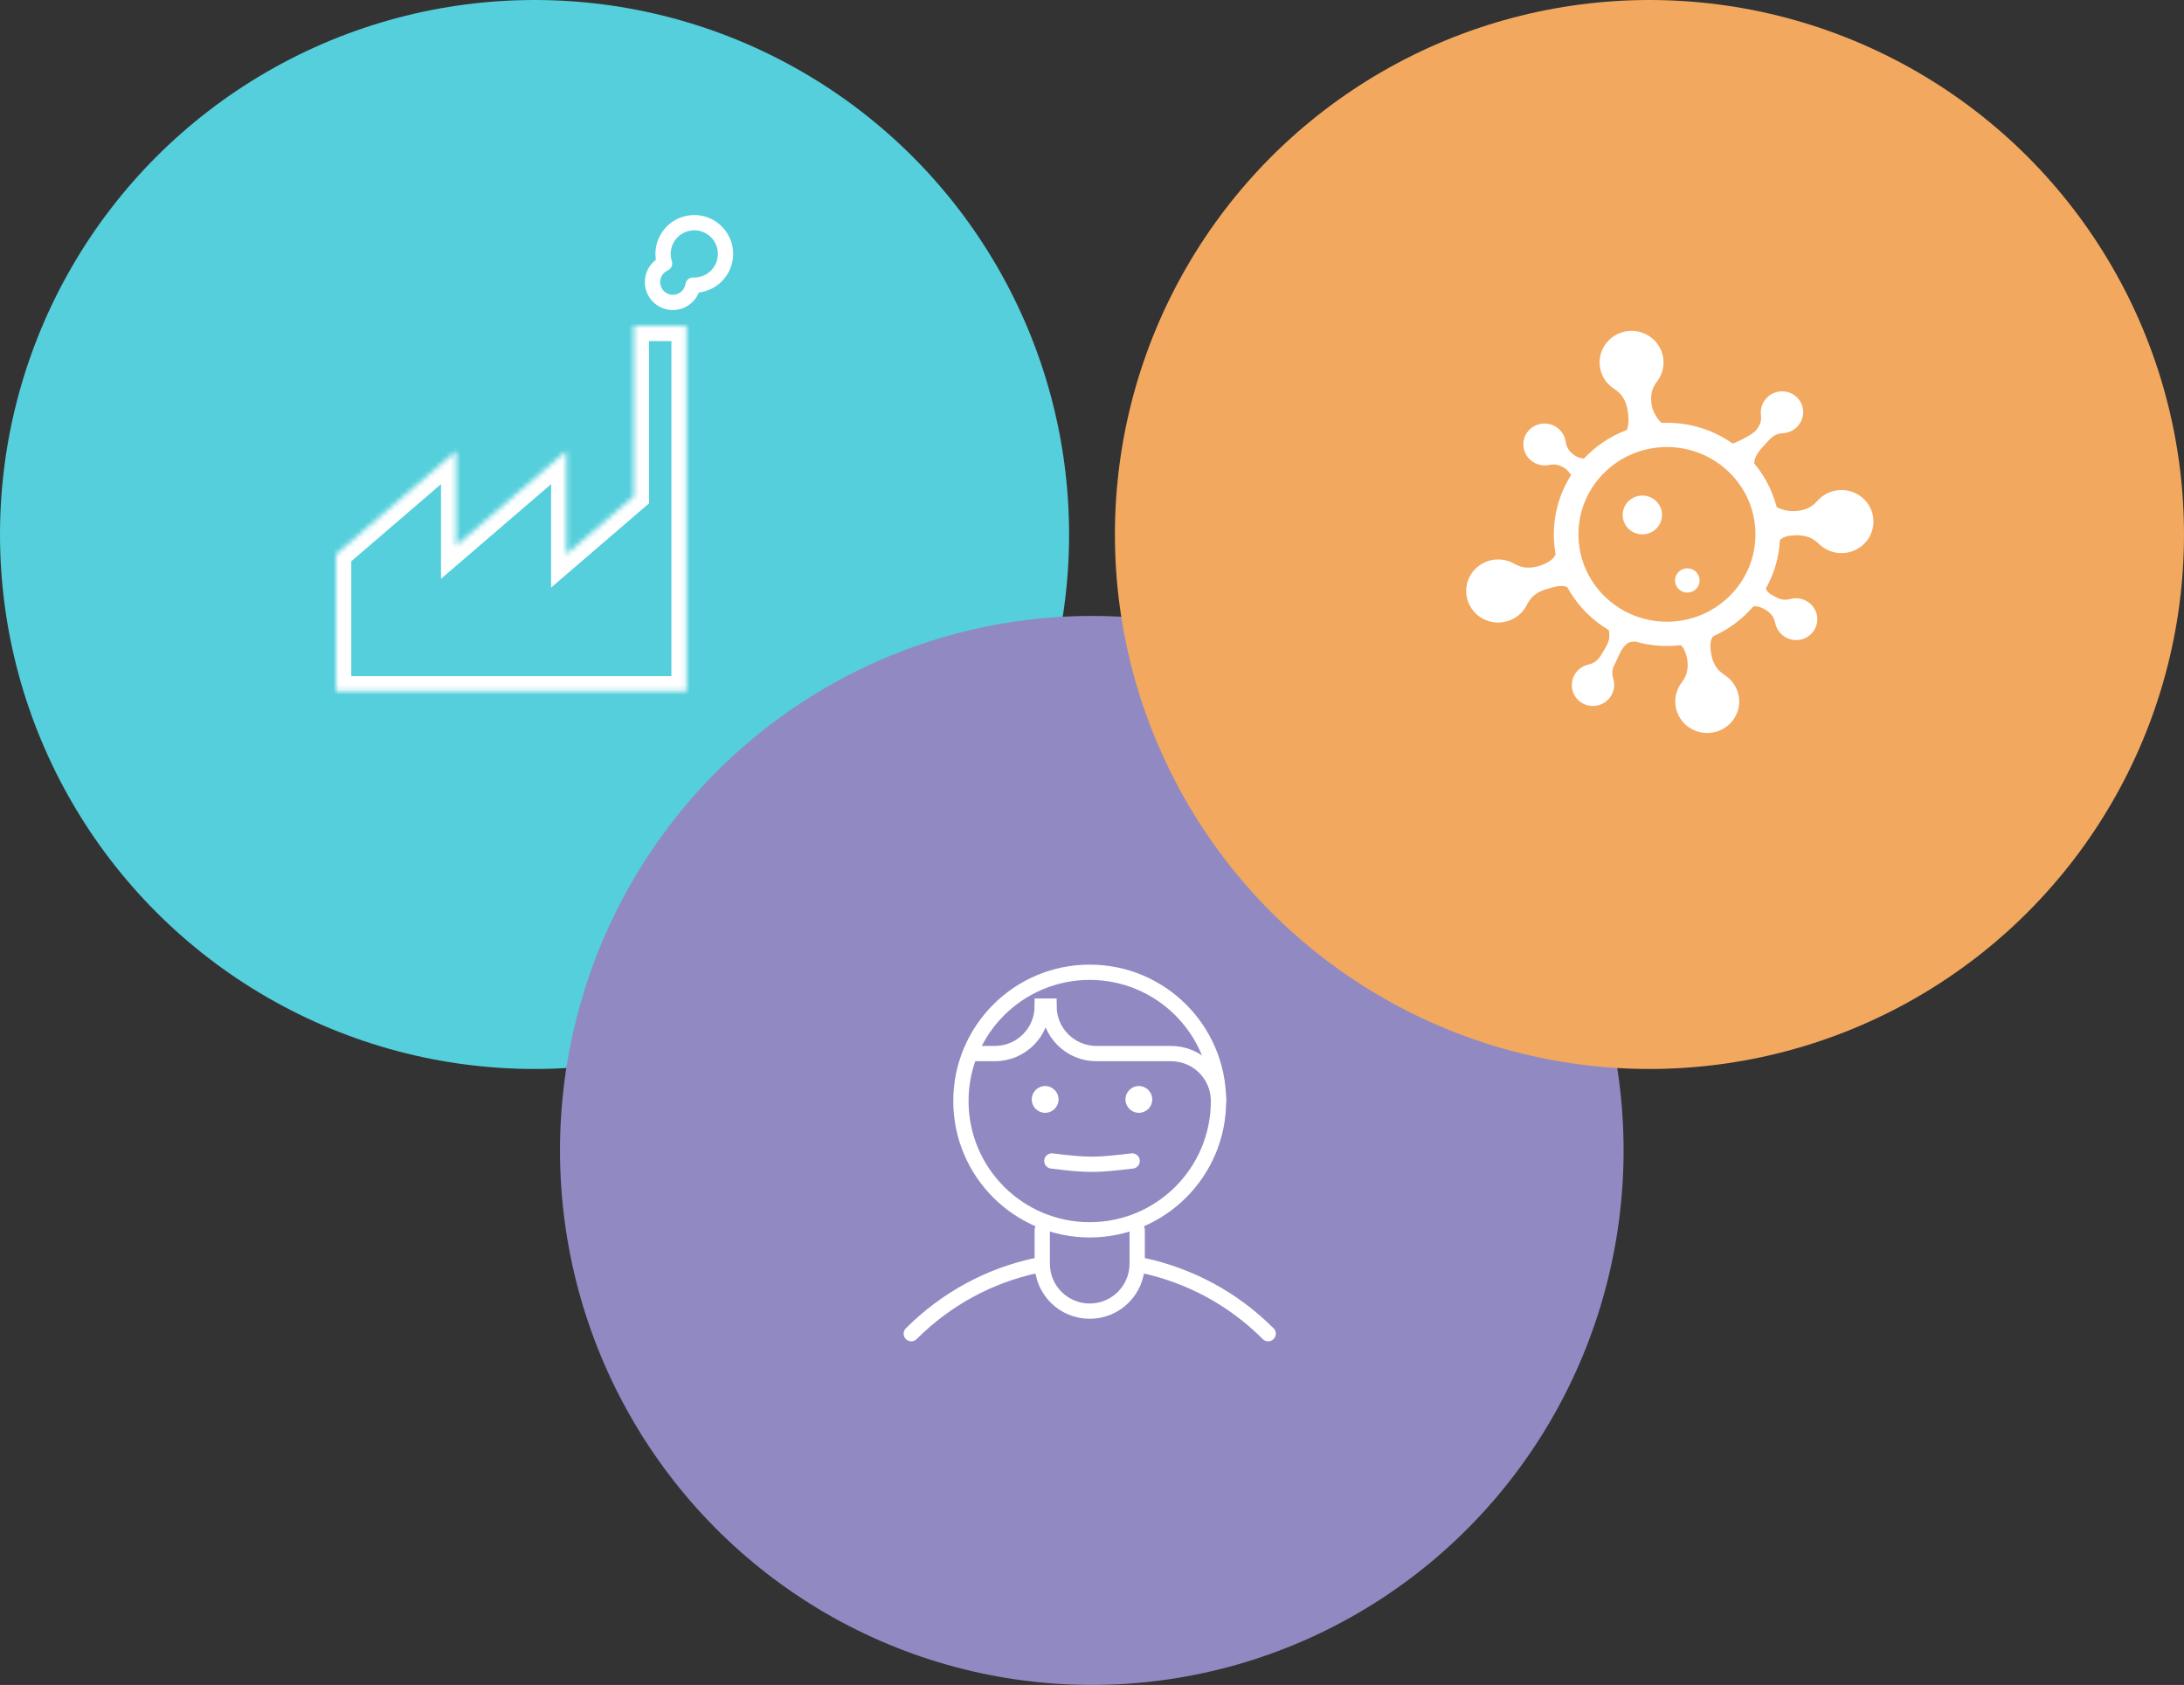 <svg width="429" height="331" viewBox="0 0 429 331" fill="none" xmlns="http://www.w3.org/2000/svg">
<rect x="0" y="0" width="429" height="331" fill="#333333" stroke="none"/>
<circle cx="105" cy="105" r="105" fill="#54CFDB"/>
<mask id="path-2-inside-1_10988_111494" fill="white">
<path fill-rule="evenodd" clip-rule="evenodd" d="M134.882 64H124.486V97.513L111.254 108.892V88.572L89.627 107.172V88.572L66 108.892V135.827H87.627H89.627H111.254H111.254H134.881L134.882 135.827V64Z"/>
</mask>
<path d="M124.486 64V61H121.486V64H124.486ZM134.882 64H137.882V61H134.882V64ZM124.486 97.513L126.442 99.787L127.486 98.889V97.513H124.486ZM111.254 108.892H108.254V115.428L113.211 111.166L111.254 108.892ZM111.254 88.572H114.254V82.035L109.298 86.298L111.254 88.572ZM89.627 107.172H86.627V113.709L91.583 109.446L89.627 107.172ZM89.627 88.572H92.627V82.035L87.671 86.298L89.627 88.572ZM66 108.892L64.044 106.617L63 107.515V108.892H66ZM66 135.827H63V138.827H66V135.827ZM134.881 135.827V138.827H135.012L135.141 138.815L134.881 135.827ZM134.882 135.827L135.142 138.815L137.882 138.577V135.827H134.882ZM124.486 67H134.882V61H124.486V67ZM127.486 97.513V64H121.486V97.513H127.486ZM113.211 111.166L126.442 99.787L122.53 95.238L109.298 106.617L113.211 111.166ZM108.254 88.572V108.892H114.254V88.572H108.254ZM91.583 109.446L113.211 90.847L109.298 86.298L87.671 104.897L91.583 109.446ZM86.627 88.572V107.172H92.627V88.572H86.627ZM67.956 111.166L91.583 90.847L87.671 86.298L64.044 106.617L67.956 111.166ZM69 135.827V108.892H63V135.827H69ZM87.627 132.827H66V138.827H87.627V132.827ZM89.627 132.827H87.627V138.827H89.627V132.827ZM111.254 132.827H89.627V138.827H111.254V132.827ZM111.254 132.827H111.254V138.827H111.254V132.827ZM134.881 132.827H111.254V138.827H134.881V132.827ZM134.622 132.838L134.622 132.838L135.141 138.815L135.142 138.815L134.622 132.838ZM131.882 64V135.827H137.882V64H131.882Z" fill="white" mask="url(#path-2-inside-1_10988_111494)"/>
<path d="M130.542 51.758L131.151 53.128C131.852 52.817 132.205 52.027 131.969 51.297L130.542 51.758ZM136.125 56.007L136.188 54.509C135.423 54.477 134.757 55.026 134.642 55.783L136.125 56.007ZM140.727 48.273C141.613 50.674 140.385 53.338 137.985 54.224L139.023 57.039C142.978 55.579 145.001 51.189 143.541 47.234L140.727 48.273ZM134.776 45.531C137.176 44.645 139.841 45.873 140.727 48.273L143.541 47.234C142.081 43.279 137.692 41.257 133.737 42.717L134.776 45.531ZM131.969 51.297C131.211 48.947 132.437 46.395 134.776 45.531L133.737 42.717C129.882 44.139 127.864 48.344 129.114 52.218L131.969 51.297ZM129.824 56.277C129.365 55.034 129.957 53.658 131.151 53.128L129.933 50.387C127.303 51.555 125.999 54.579 127.01 57.316L129.824 56.277ZM133.035 57.757C131.74 58.235 130.302 57.573 129.824 56.277L127.01 57.316C128.061 60.166 131.224 61.623 134.074 60.571L133.035 57.757ZM134.642 55.783C134.51 56.658 133.918 57.431 133.035 57.757L134.074 60.571C136.023 59.852 137.319 58.145 137.608 56.232L134.642 55.783ZM137.985 54.224C137.389 54.444 136.781 54.534 136.188 54.509L136.062 57.506C137.044 57.547 138.049 57.399 139.023 57.039L137.985 54.224Z" fill="white"/>
<ellipse cx="214.459" cy="226" rx="104.459" ry="105" fill="#918AC2"/>
<circle cx="324" cy="105" r="105" fill="#F2A85F"/>
<path d="M322.605 97.351C324.739 97.351 326.469 99.058 326.469 101.164C326.469 103.27 324.739 104.977 322.605 104.977C320.471 104.977 318.742 103.27 318.742 101.164C318.742 99.058 320.471 97.351 322.605 97.351Z" fill="white"/>
<path d="M333.854 114.032C333.854 112.716 332.773 111.649 331.439 111.649C330.106 111.649 329.025 112.716 329.025 114.032C329.025 115.348 330.106 116.415 331.439 116.415C332.773 116.415 333.854 115.348 333.854 114.032Z" fill="white"/>
<path fill-rule="evenodd" clip-rule="evenodd" d="M326.668 70.121C326.066 66.751 322.81 64.501 319.395 65.095C315.98 65.689 313.7 68.903 314.302 72.272C314.604 73.957 315.568 75.362 316.884 76.272L317.038 76.377C317.937 76.99 319.225 77.868 319.701 80.528C320.01 82.261 319.894 83.669 319.563 84.469C316.308 85.687 313.418 87.638 311.101 90.118C311.026 90.099 310.947 90.081 310.867 90.063C310.389 89.952 309.825 89.822 309.335 89.484C307.929 88.512 307.687 87.548 307.562 86.857L307.518 86.612C307.33 85.574 306.74 84.605 305.793 83.951C303.899 82.643 301.296 83.088 299.978 84.945C298.66 86.803 299.126 89.37 301.02 90.678C301.967 91.332 303.091 91.548 304.143 91.368L304.265 91.347C304.98 91.22 306.005 91.038 307.499 92.071C307.928 92.367 308.224 92.769 308.47 93.136L308.604 93.338C306.459 96.711 305.219 100.701 305.219 104.977C305.219 106.306 305.339 107.608 305.569 108.872L305.555 108.908C305.1 109.993 303.781 110.741 302.349 111.173C299.731 111.963 298.338 111.221 297.39 110.715L297.295 110.665L297.144 110.586C295.742 109.877 294.07 109.684 292.444 110.175C289.128 111.175 287.262 114.639 288.276 117.911C289.29 121.183 292.8 123.025 296.116 122.025C297.774 121.524 299.069 120.408 299.823 119.008L299.91 118.845C300.417 117.89 301.143 116.521 303.761 115.731C305.37 115.246 306.888 114.822 307.87 115.372C309.776 118.858 312.611 121.776 316.048 123.805C316.094 124.21 316.149 124.692 316.11 125.238C316.046 126.146 315.278 127.411 314.794 128.207L314.67 128.413L314.534 128.642C313.635 130.13 312.642 130.389 311.962 130.566L311.844 130.597L311.763 130.62C310.766 130.908 309.875 131.562 309.313 132.522C308.16 134.494 308.835 137.01 310.821 138.142C312.807 139.273 315.353 138.592 316.507 136.62C317.084 135.634 317.203 134.512 316.93 133.495L316.898 133.377C316.708 132.687 316.436 131.697 317.346 130.141L317.37 130.1C317.477 129.907 317.589 129.646 317.717 129.346C318.107 128.435 318.651 127.164 319.681 126.385C320.011 126.136 320.475 126.08 320.976 126.039L321.193 126.023C323.173 126.594 325.268 126.9 327.435 126.9C328.323 126.9 329.199 126.848 330.06 126.748L330.113 126.766C330.671 126.949 331.202 128.43 331.361 129.211L331.378 129.299C331.854 131.96 330.937 133.234 330.313 134.101L330.251 134.187L330.153 134.326C329.269 135.613 328.872 137.227 329.167 138.879C329.769 142.249 333.025 144.499 336.44 143.905C339.855 143.311 342.135 140.097 341.533 136.727C341.232 135.043 340.267 133.638 338.951 132.728L338.797 132.623C337.899 132.01 336.61 131.132 336.134 128.472C335.861 126.942 335.902 125.61 336.544 124.978C339.584 123.628 342.26 121.622 344.389 119.144L344.469 119.13C345.379 118.983 346.392 119.545 346.736 119.753L346.855 119.827C348.242 120.709 348.527 121.636 348.685 122.306L348.741 122.548C348.984 123.573 349.624 124.508 350.602 125.111C352.559 126.318 355.131 125.74 356.346 123.82C357.562 121.901 356.961 119.366 355.004 118.16C354.025 117.556 352.893 117.399 351.854 117.633L351.733 117.661C351.028 117.824 350.016 118.058 348.471 117.105C348.417 117.072 348.346 117.035 348.263 116.992C347.852 116.778 347.162 116.418 346.855 115.631C348.46 112.787 349.443 109.554 349.621 106.112L349.672 106.053C350.258 105.405 351.463 105.199 352.635 105.158C355.371 105.064 356.522 106.137 357.306 106.867L357.44 106.992L357.508 107.054C358.676 108.097 360.241 108.711 361.941 108.652C365.406 108.533 368.117 105.664 367.996 102.244C367.875 98.825 364.968 96.149 361.502 96.269C359.77 96.328 358.226 97.076 357.13 98.235L357.003 98.371C356.263 99.164 355.202 100.301 352.467 100.395C351.04 100.444 349.85 100.087 348.973 99.584C348.159 96.408 346.642 93.508 344.596 91.054L344.602 91.117C344.442 89.7 345.907 88.145 346.837 87.159C347.032 86.953 347.206 86.768 347.333 86.618L347.392 86.55C348.451 85.34 349.404 85.174 350.096 85.11L350.385 85.085C351.447 84.99 352.474 84.496 353.216 83.624C354.699 81.879 354.477 79.286 352.72 77.831C350.963 76.376 348.336 76.61 346.853 78.355C346.111 79.227 345.796 80.311 345.886 81.359L345.897 81.481C345.962 82.194 346.057 83.215 344.886 84.592C344.189 85.411 341.124 86.923 340.352 87.114L340.327 87.121C336.691 84.56 332.241 83.053 327.435 83.053C327.086 83.053 326.74 83.061 326.396 83.078C325.803 82.644 324.702 81.073 324.457 79.701C324.013 77.216 324.783 75.94 325.395 75.076L325.628 74.75C326.55 73.451 326.969 71.806 326.668 70.121ZM310.048 104.977C310.048 95.501 317.833 87.819 327.435 87.819C337.037 87.819 344.821 95.501 344.821 104.977C344.821 114.452 337.037 122.134 327.435 122.134C321.313 122.134 315.931 119.012 312.833 114.294C311.071 111.611 310.048 108.411 310.048 104.977Z" fill="white"/>
<path d="M239.349 216.298C239.349 211.142 235.183 206.975 230.026 206.975H215.378C210.221 206.975 206.054 202.809 206.054 197.652H204.728C204.728 202.809 200.561 206.975 195.404 206.975H191.406" stroke="white" stroke-width="3" stroke-miterlimit="10" stroke-linecap="round"/>
<path d="M224.702 248.641C233.652 250.603 242.153 255.05 249.104 262" stroke="white" stroke-width="3" stroke-miterlimit="10" stroke-linecap="round"/>
<path d="M179 262C185.95 255.05 194.452 250.584 203.401 248.641" stroke="white" stroke-width="3" stroke-miterlimit="10" stroke-linecap="round"/>
<path d="M214.05 241.597C228.022 241.597 239.349 230.27 239.349 216.298C239.349 202.326 228.022 191 214.05 191C200.078 191 188.752 202.326 188.752 216.298C188.752 230.27 200.078 241.597 214.05 241.597Z" stroke="white" stroke-width="3" stroke-miterlimit="10" stroke-linecap="round"/>
<path d="M223.374 241.597V248.248C223.374 253.405 219.207 257.572 214.051 257.572C208.894 257.572 204.727 253.405 204.727 248.248V241.597" stroke="white" stroke-width="3" stroke-miterlimit="10" stroke-linecap="round"/>
<path d="M222.389 228.072C215.336 228.884 214.052 228.993 206.611 228.072" stroke="white" stroke-width="3" stroke-miterlimit="10" stroke-linecap="round"/>
<circle cx="223.703" cy="215.981" r="2.63" fill="white"/>
<circle cx="205.296" cy="215.981" r="2.63" fill="white"/>
</svg>
